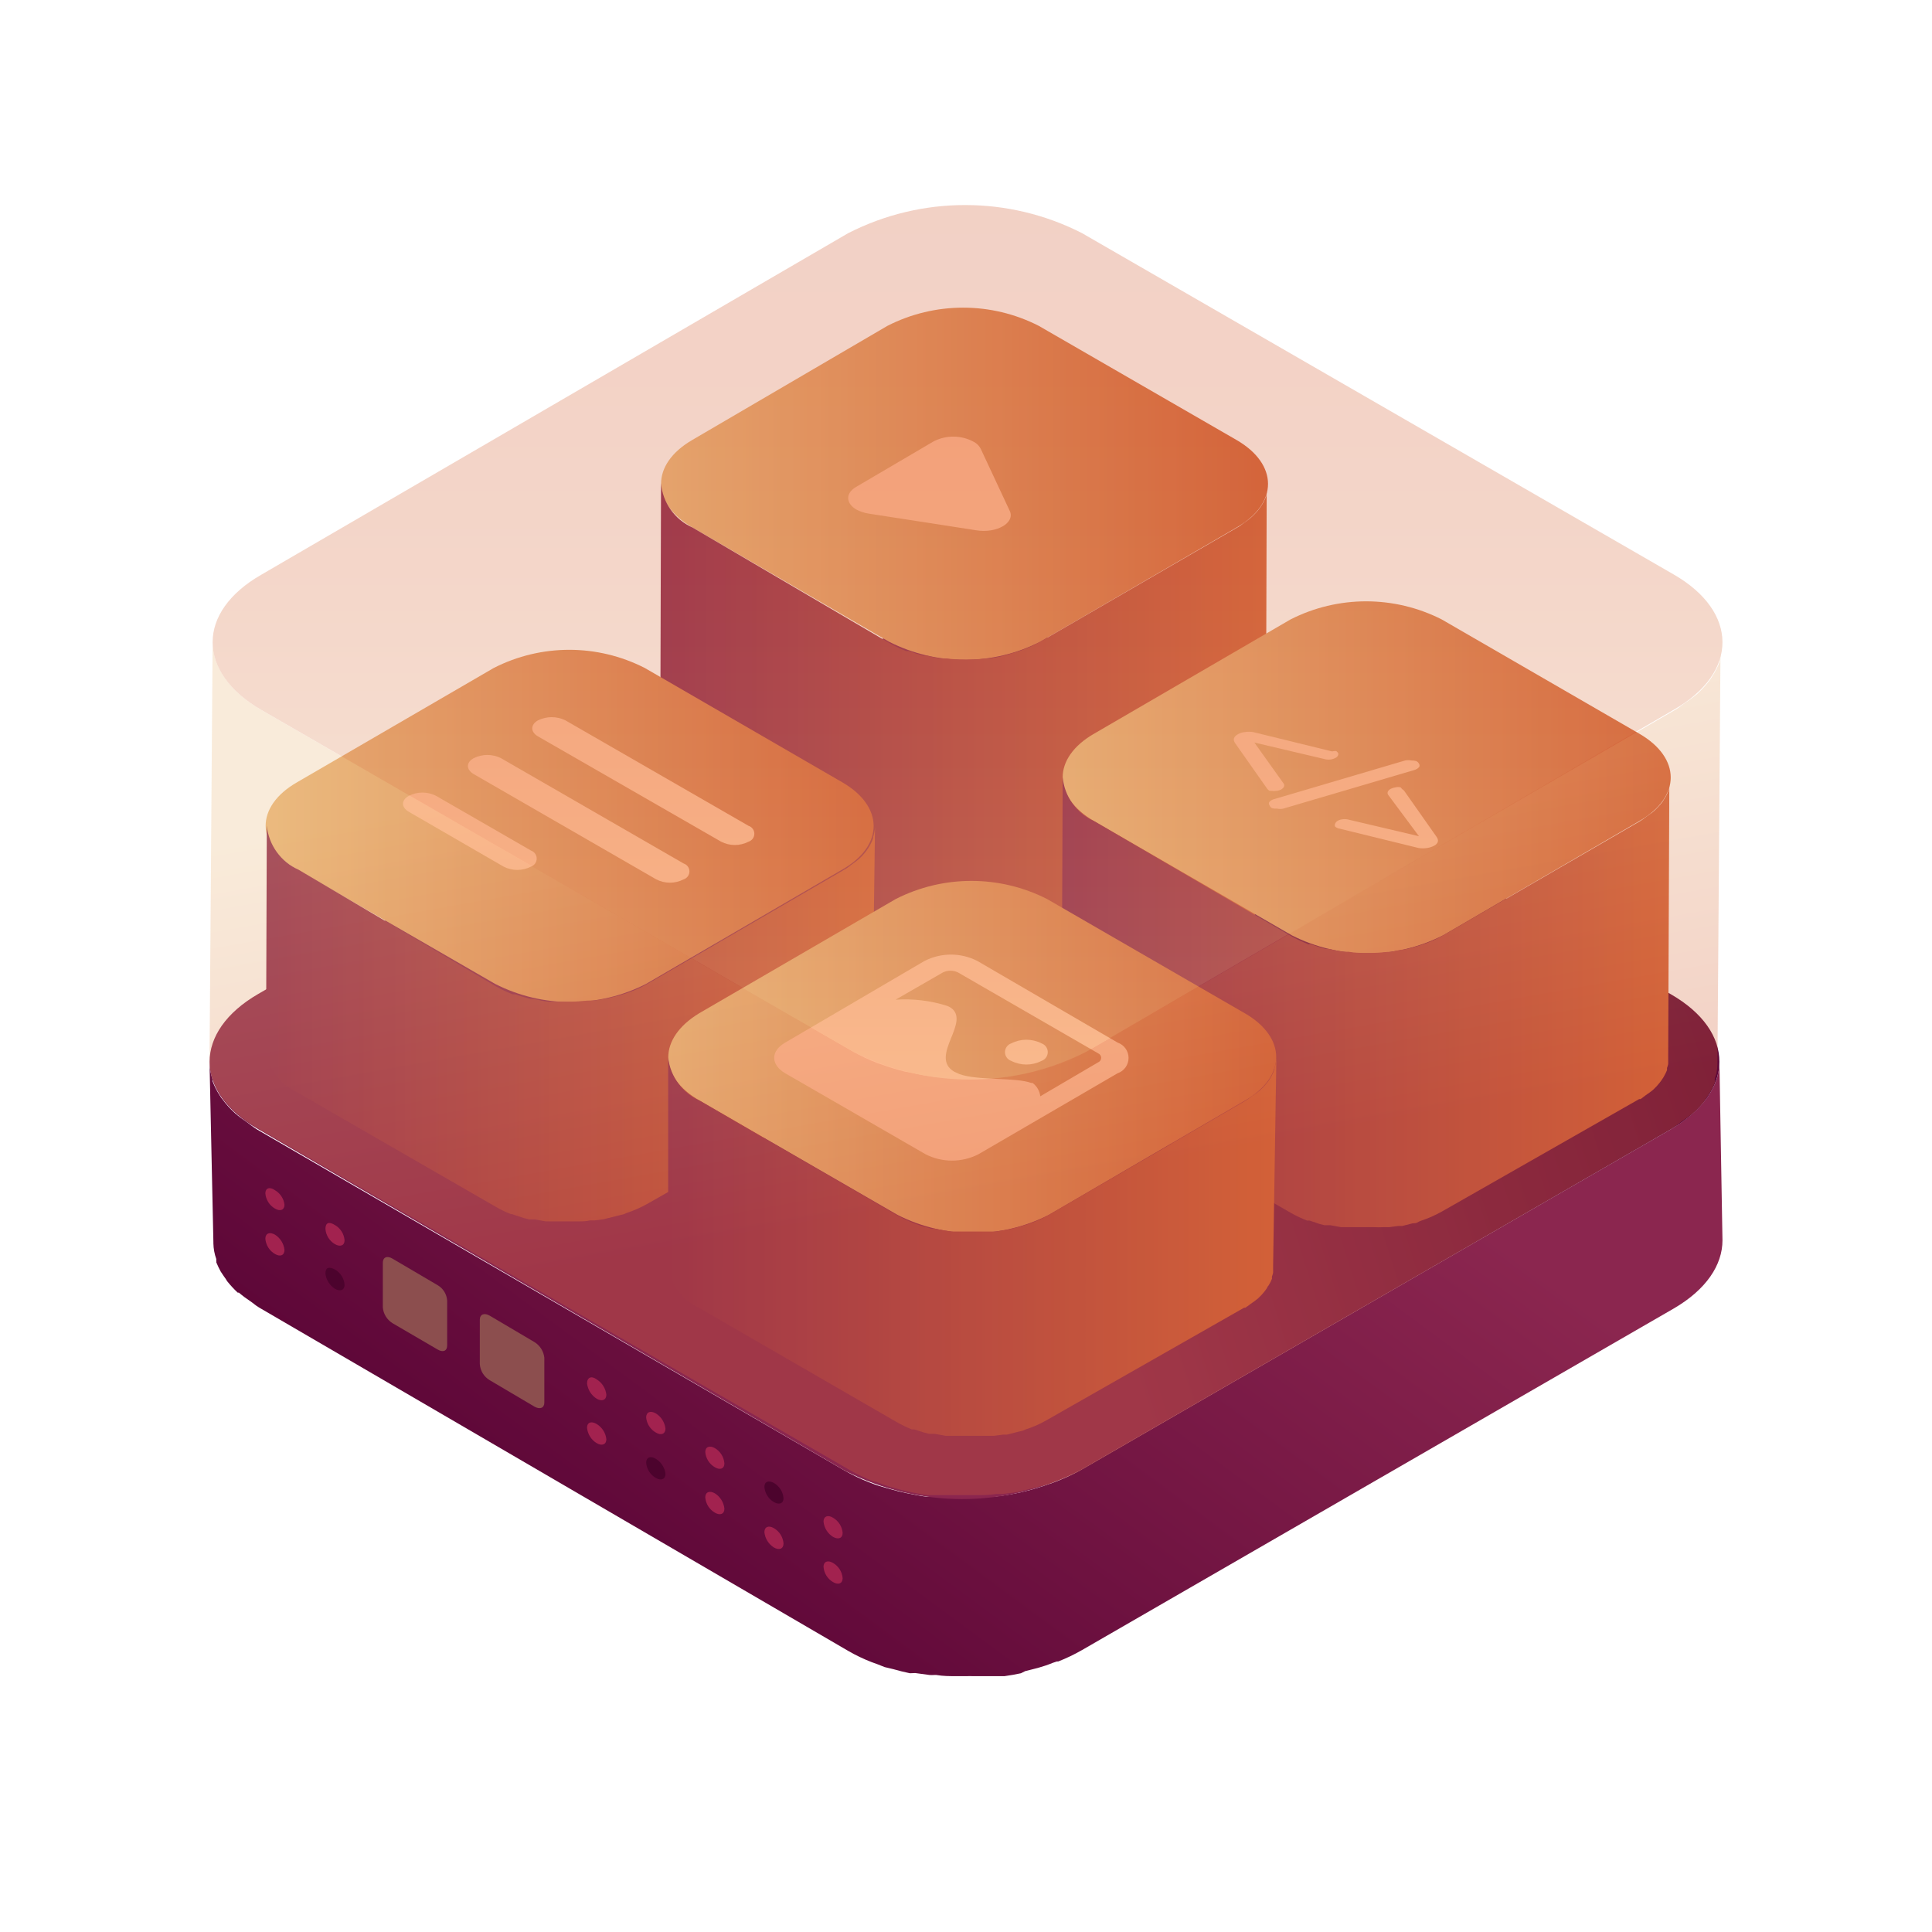 <svg id="e5MT2rVoxCv1" xmlns="http://www.w3.org/2000/svg" xmlns:xlink="http://www.w3.org/1999/xlink" viewBox="0 0 100 100" shape-rendering="geometricPrecision" text-rendering="geometricPrecision">
<style><![CDATA[
#e5MT2rVoxCv1{pointer-events: all}#e5MT2rVoxCv1:hover #e5MT2rVoxCv20 {animation: e5MT2rVoxCv20_f_p 1700ms linear 1 normal forwards}@keyframes e5MT2rVoxCv20_f_p { 0% {fill: #8c4e4e} 5.882% {fill: #8c4e4e} 17.647% {fill: #ffcaa7} 100% {fill: #ffcaa7}} #e5MT2rVoxCv1:hover #e5MT2rVoxCv21 {animation: e5MT2rVoxCv21_f_p 1700ms linear 1 normal forwards}@keyframes e5MT2rVoxCv21_f_p { 0% {fill: #8c4e4e} 5.882% {fill: #8c4e4e} 17.647% {fill: #ffcaa7} 100% {fill: #ffcaa7}} #e5MT2rVoxCv1:hover #e5MT2rVoxCv22_to {animation: e5MT2rVoxCv22_to__to 1700ms linear 1 normal forwards}@keyframes e5MT2rVoxCv22_to__to { 0% {transform: translate(39.049px,24.697px)} 52.941% {transform: translate(39.049px,24.697px);animation-timing-function: cubic-bezier(0.81,0,0.12,0.995)} 70.588% {transform: translate(39.049px,21.339px)} 100% {transform: translate(39.049px,21.339px)}} #e5MT2rVoxCv1:hover #e5MT2rVoxCv26 {animation: e5MT2rVoxCv26__fl 1700ms linear 1 normal forwards}@keyframes e5MT2rVoxCv26__fl { 0% {filter: brightness(100%)} 64.706% {filter: brightness(100%)} 100% {filter: brightness(1000%)}} #e5MT2rVoxCv1:hover #e5MT2rVoxCv27_to {animation: e5MT2rVoxCv27_to__to 1700ms linear 1 normal forwards}@keyframes e5MT2rVoxCv27_to__to { 0% {transform: translate(18.61px,42.447px)} 29.412% {transform: translate(18.61px,42.447px);animation-timing-function: cubic-bezier(0.81,0,0.12,0.995)} 58.824% {transform: translate(18.61px,33.239px)} 100% {transform: translate(18.61px,33.239px)}} #e5MT2rVoxCv1:hover #e5MT2rVoxCv30 {animation: e5MT2rVoxCv30__m 1700ms linear 1 normal forwards}@keyframes e5MT2rVoxCv30__m { 0% {d: path('M34.28,23.52C34.284,23.54,34.284,23.56,34.28,23.58C34.216,23.764,34.128,23.938,34.02,24.1L33.96,24.19C33.832,24.367,33.685,24.528,33.52,24.67C33.41,24.77,33.27,24.86,33.14,24.96C33.01,25.06,32.92,25.13,32.79,25.2L22.6,31.11C22.256,31.304,21.894,31.465,21.52,31.59L21.1,31.72L20.54,31.86L19.86,31.97L19.71,31.97C19.4,31.97,19.09,32.02,18.77,32.03L18.63,32.03C18.32,32.03,18.01,32.03,17.71,32.03L17.57,32.03C17.27,32.03,16.97,31.94,16.68,31.88L16.52,31.88C16.26,31.81,16,31.74,15.76,31.65L15.62,31.65C15.331,31.537,15.05,31.403,14.78,31.25L4.54,25.2C3.623,24.791,2.996,23.92,2.9,22.92L2.86,34.453C2.953,35.456,3.58,36.332,4.5,36.743L14.74,42.643C14.992,42.791,15.256,42.918,15.53,43.023L15.58,43.023L15.72,43.073L16.21,43.233L16.48,43.303L16.64,43.303L16.78,43.303L17.33,43.403L17.53,43.403L17.67,43.403L17.87,43.403L18.42,43.403L19.02,43.403C19.22,43.403,19.43,43.403,19.63,43.353L19.7,43.353L19.86,43.353L20.34,43.293L20.53,43.243L21.09,43.103L21.38,43.033L21.51,42.973C21.889,42.85,22.254,42.689,22.6,42.493L32.73,36.743L32.8,36.743L33.07,36.533C33.21,36.45,33.341,36.353,33.46,36.243L33.46,36.243C33.581,36.127,33.695,36.003,33.8,35.873L33.86,35.783L33.92,35.693C33.96,35.648,33.994,35.597,34.02,35.543C34.078,35.44,34.128,35.333,34.17,35.223C34.212,35.112,34.17,35.223,34.17,35.173C34.17,35.123,34.17,35.173,34.17,35.113C34.196,35.048,34.216,34.981,34.23,34.913C34.235,34.806,34.235,34.699,34.23,34.593L34.23,34.593L34.38,23C34.371,23.177,34.337,23.352,34.28,23.52Z')} 29.412% {d: path('M34.28,23.52C34.284,23.54,34.284,23.56,34.28,23.58C34.216,23.764,34.128,23.938,34.02,24.1L33.96,24.19C33.832,24.367,33.685,24.528,33.52,24.67C33.41,24.77,33.27,24.86,33.14,24.96C33.01,25.06,32.92,25.13,32.79,25.2L22.6,31.11C22.256,31.304,21.894,31.465,21.52,31.59L21.1,31.72L20.54,31.86L19.86,31.97L19.71,31.97C19.4,31.97,19.09,32.02,18.77,32.03L18.63,32.03C18.32,32.03,18.01,32.03,17.71,32.03L17.57,32.03C17.27,32.03,16.97,31.94,16.68,31.88L16.52,31.88C16.26,31.81,16,31.74,15.76,31.65L15.62,31.65C15.331,31.537,15.05,31.403,14.78,31.25L4.54,25.2C3.623,24.791,2.996,23.92,2.9,22.92L2.86,34.453C2.953,35.456,3.58,36.332,4.5,36.743L14.74,42.643C14.992,42.791,15.256,42.918,15.53,43.023L15.58,43.023L15.72,43.073L16.21,43.233L16.48,43.303L16.64,43.303L16.78,43.303L17.33,43.403L17.53,43.403L17.67,43.403L17.87,43.403L18.42,43.403L19.02,43.403C19.22,43.403,19.43,43.403,19.63,43.353L19.7,43.353L19.86,43.353L20.34,43.293L20.53,43.243L21.09,43.103L21.38,43.033L21.51,42.973C21.889,42.85,22.254,42.689,22.6,42.493L32.73,36.743L32.8,36.743L33.07,36.533C33.21,36.45,33.341,36.353,33.46,36.243L33.46,36.243C33.581,36.127,33.695,36.003,33.8,35.873L33.86,35.783L33.92,35.693C33.96,35.648,33.994,35.597,34.02,35.543C34.078,35.44,34.128,35.333,34.17,35.223C34.212,35.112,34.17,35.223,34.17,35.173C34.17,35.123,34.17,35.173,34.17,35.113C34.196,35.048,34.216,34.981,34.23,34.913C34.235,34.806,34.235,34.699,34.23,34.593L34.23,34.593L34.38,23C34.371,23.177,34.337,23.352,34.28,23.52Z');animation-timing-function: cubic-bezier(0.81,0,0.12,0.995)} 58.824% {d: path('M34.26,23.52C34.264,23.54,34.264,23.56,34.26,23.58C34.196,23.764,34.108,23.938,34,24.1L33.94,24.19C33.813,24.367,33.665,24.528,33.501,24.67C33.391,24.77,33.251,24.86,33.121,24.96C32.991,25.06,32.901,25.13,32.771,25.2L22.587,31.11C22.244,31.304,21.882,31.465,21.508,31.59L21.088,31.72L20.529,31.86L19.849,31.97L19.699,31.97C19.389,31.97,19.08,32.02,18.76,32.03L18.62,32.03C18.31,32.03,18,32.03,17.701,32.03L17.561,32.03C17.261,32.03,16.961,31.94,16.671,31.88L16.511,31.88C16.251,31.81,15.992,31.74,15.752,31.65L15.612,31.65C15.323,31.537,15.042,31.403,14.772,31.25L4.539,25.2C3.622,24.791,2.996,23.92,2.9,22.92L2.84,43.71C2.933,44.714,3.559,45.589,4.479,46L14.712,51.9C14.965,52.049,15.229,52.176,15.502,52.28L15.552,52.28L15.692,52.33L16.182,52.49L16.451,52.56L16.611,52.56L16.751,52.56L17.301,52.66L17.501,52.66L17.641,52.66L17.84,52.66L18.39,52.66L18.99,52.66C19.19,52.66,19.399,52.66,19.599,52.61L19.669,52.61L19.829,52.61L20.309,52.55L20.499,52.5L21.058,52.36L21.348,52.29L21.478,52.23C21.857,52.107,22.221,51.946,22.567,51.75L32.691,46L32.761,46L33.031,45.79C33.171,45.707,33.301,45.61,33.421,45.5L33.421,45.5C33.542,45.384,33.655,45.261,33.76,45.13L33.82,45.04L33.88,44.95C33.92,44.905,33.954,44.854,33.98,44.8C34.038,44.697,34.088,44.59,34.13,44.48C34.172,44.37,34.13,44.48,34.13,44.43C34.13,44.38,34.13,44.43,34.13,44.37C34.156,44.305,34.176,44.238,34.19,44.17C34.196,44.063,34.196,43.957,34.19,43.85L34.19,43.85L34.36,23C34.351,23.177,34.317,23.352,34.26,23.52Z')} 100% {d: path('M34.26,23.52C34.264,23.54,34.264,23.56,34.26,23.58C34.196,23.764,34.108,23.938,34,24.1L33.94,24.19C33.813,24.367,33.665,24.528,33.501,24.67C33.391,24.77,33.251,24.86,33.121,24.96C32.991,25.06,32.901,25.13,32.771,25.2L22.587,31.11C22.244,31.304,21.882,31.465,21.508,31.59L21.088,31.72L20.529,31.86L19.849,31.97L19.699,31.97C19.389,31.97,19.08,32.02,18.76,32.03L18.62,32.03C18.31,32.03,18,32.03,17.701,32.03L17.561,32.03C17.261,32.03,16.961,31.94,16.671,31.88L16.511,31.88C16.251,31.81,15.992,31.74,15.752,31.65L15.612,31.65C15.323,31.537,15.042,31.403,14.772,31.25L4.539,25.2C3.622,24.791,2.996,23.92,2.9,22.92L2.84,43.71C2.933,44.714,3.559,45.589,4.479,46L14.712,51.9C14.965,52.049,15.229,52.176,15.502,52.28L15.552,52.28L15.692,52.33L16.182,52.49L16.451,52.56L16.611,52.56L16.751,52.56L17.301,52.66L17.501,52.66L17.641,52.66L17.84,52.66L18.39,52.66L18.99,52.66C19.19,52.66,19.399,52.66,19.599,52.61L19.669,52.61L19.829,52.61L20.309,52.55L20.499,52.5L21.058,52.36L21.348,52.29L21.478,52.23C21.857,52.107,22.221,51.946,22.567,51.75L32.691,46L32.761,46L33.031,45.79C33.171,45.707,33.301,45.61,33.421,45.5L33.421,45.5C33.542,45.384,33.655,45.261,33.76,45.13L33.82,45.04L33.88,44.95C33.92,44.905,33.954,44.854,33.98,44.8C34.038,44.697,34.088,44.59,34.13,44.48C34.172,44.37,34.13,44.48,34.13,44.43C34.13,44.38,34.13,44.43,34.13,44.37C34.156,44.305,34.176,44.238,34.19,44.17C34.196,44.063,34.196,43.957,34.19,43.85L34.19,43.85L34.36,23C34.351,23.177,34.317,23.352,34.26,23.52Z')}} #e5MT2rVoxCv1:hover #e5MT2rVoxCv31 {animation: e5MT2rVoxCv31__fl 1700ms linear 1 normal forwards}@keyframes e5MT2rVoxCv31__fl { 0% {filter: brightness(100%)} 41.176% {filter: brightness(100%)} 76.471% {filter: brightness(1000%)} 100% {filter: brightness(1000%)}} #e5MT2rVoxCv1:hover #e5MT2rVoxCv35_to {animation: e5MT2rVoxCv35_to__to 1700ms linear 1 normal forwards}@keyframes e5MT2rVoxCv35_to__to { 0% {transform: translate(59.866px,39.921px)} 11.765% {transform: translate(59.866px,39.921px);animation-timing-function: cubic-bezier(0.81,0,0.12,0.995)} 35.882% {transform: translate(59.866px,33.395px)} 100% {transform: translate(59.866px,33.395px)}} #e5MT2rVoxCv1:hover #e5MT2rVoxCv38 {animation: e5MT2rVoxCv38__m 1700ms linear 1 normal forwards}@keyframes e5MT2rVoxCv38__m { 0% {d: path('M75.53,23.69C75.534,23.71,75.534,23.73,75.53,23.75C75.466,23.93,75.378,24.102,75.27,24.26L75.21,24.36C75.077,24.532,74.93,24.693,74.77,24.84C74.66,24.94,74.51,25.03,74.38,25.13C74.271,25.216,74.157,25.296,74.04,25.37L63.85,31.28C63.503,31.476,63.138,31.637,62.76,31.76L62.34,31.89C62.159,31.944,61.976,31.987,61.79,32.02C61.57,32.02,61.35,32.11,61.12,32.14L60.95,32.14C60.641,32.177,60.331,32.193,60.02,32.19L59.88,32.19C59.57,32.19,59.26,32.19,58.96,32.13L58.82,32.13C58.52,32.13,58.22,32.04,57.93,31.98L57.77,31.98C57.51,31.91,57.25,31.83,57,31.74L56.87,31.74C56.578,31.625,56.295,31.491,56.02,31.34L45.79,25.37C44.872,24.963,44.248,24.09,44.16,23.09L44.1,37.474C44.184,38.475,44.81,39.35,45.73,39.754L56,45.664C56.261,45.809,56.532,45.936,56.81,46.044L56.81,46.044L56.94,46.044L57.44,46.214L57.71,46.284L57.87,46.284L58.02,46.284L58.56,46.384L58.76,46.384L58.9,46.384L59.1,46.384L59.65,46.384L60.21,46.384C60.413,46.394,60.617,46.394,60.82,46.384L60.89,46.384L61.06,46.384L61.53,46.324L61.73,46.324L62.28,46.184C62.38,46.184,62.48,46.184,62.58,46.104L62.7,46.054C63.078,45.931,63.443,45.77,63.79,45.574L74,39.754L74.07,39.754C74.17,39.694,74.24,39.624,74.34,39.554C74.44,39.484,74.62,39.364,74.73,39.264L74.73,39.264C74.854,39.151,74.968,39.027,75.07,38.894L75.13,38.814L75.19,38.724C75.228,38.674,75.262,38.62,75.29,38.564C75.348,38.465,75.398,38.361,75.44,38.254L75.44,38.204C75.44,38.204,75.44,38.204,75.44,38.144C75.465,38.079,75.485,38.012,75.5,37.944C75.5,37.834,75.5,37.734,75.5,37.624L75.5,37.574L75.56,23.19C75.572,23.357,75.562,23.525,75.53,23.69Z')} 11.765% {d: path('M75.53,23.69C75.534,23.71,75.534,23.73,75.53,23.75C75.466,23.93,75.378,24.102,75.27,24.26L75.21,24.36C75.077,24.532,74.93,24.693,74.77,24.84C74.66,24.94,74.51,25.03,74.38,25.13C74.271,25.216,74.157,25.296,74.04,25.37L63.85,31.28C63.503,31.476,63.138,31.637,62.76,31.76L62.34,31.89C62.159,31.944,61.976,31.987,61.79,32.02C61.57,32.02,61.35,32.11,61.12,32.14L60.95,32.14C60.641,32.177,60.331,32.193,60.02,32.19L59.88,32.19C59.57,32.19,59.26,32.19,58.96,32.13L58.82,32.13C58.52,32.13,58.22,32.04,57.93,31.98L57.77,31.98C57.51,31.91,57.25,31.83,57,31.74L56.87,31.74C56.578,31.625,56.295,31.491,56.02,31.34L45.79,25.37C44.872,24.963,44.248,24.09,44.16,23.09L44.1,37.474C44.184,38.475,44.81,39.35,45.73,39.754L56,45.664C56.261,45.809,56.532,45.936,56.81,46.044L56.81,46.044L56.94,46.044L57.44,46.214L57.71,46.284L57.87,46.284L58.02,46.284L58.56,46.384L58.76,46.384L58.9,46.384L59.1,46.384L59.65,46.384L60.21,46.384C60.413,46.394,60.617,46.394,60.82,46.384L60.89,46.384L61.06,46.384L61.53,46.324L61.73,46.324L62.28,46.184C62.38,46.184,62.48,46.184,62.58,46.104L62.7,46.054C63.078,45.931,63.443,45.77,63.79,45.574L74,39.754L74.07,39.754C74.17,39.694,74.24,39.624,74.34,39.554C74.44,39.484,74.62,39.364,74.73,39.264L74.73,39.264C74.854,39.151,74.968,39.027,75.07,38.894L75.13,38.814L75.19,38.724C75.228,38.674,75.262,38.62,75.29,38.564C75.348,38.465,75.398,38.361,75.44,38.254L75.44,38.204C75.44,38.204,75.44,38.204,75.44,38.144C75.465,38.079,75.485,38.012,75.5,37.944C75.5,37.834,75.5,37.734,75.5,37.624L75.5,37.574L75.56,23.19C75.572,23.357,75.562,23.525,75.53,23.69Z');animation-timing-function: cubic-bezier(0.81,0,0.12,0.995)} 35.882% {d: path('M75.53,23.69C75.534,23.71,75.534,23.73,75.53,23.75C75.466,23.93,75.378,24.102,75.27,24.26L75.21,24.36C75.077,24.532,74.93,24.693,74.77,24.84C74.66,24.94,74.51,25.03,74.38,25.13C74.271,25.216,74.157,25.296,74.04,25.37L63.85,31.28C63.503,31.476,63.138,31.637,62.76,31.76L62.34,31.89C62.159,31.944,61.976,31.987,61.79,32.02C61.57,32.02,61.35,32.11,61.12,32.14L60.95,32.14C60.641,32.177,60.331,32.193,60.02,32.19L59.88,32.19C59.57,32.19,59.26,32.19,58.96,32.13L58.82,32.13C58.52,32.13,58.22,32.04,57.93,31.98L57.77,31.98C57.51,31.91,57.25,31.83,57,31.74L56.87,31.74C56.578,31.625,56.295,31.491,56.02,31.34L45.79,25.37C44.872,24.963,44.248,24.09,44.16,23.09L44.1,43.88C44.184,44.881,44.81,45.756,45.73,46.16L56,52.07C56.261,52.215,56.532,52.342,56.81,52.45L56.81,52.45L56.94,52.45L57.44,52.62L57.71,52.69L57.87,52.69L58.02,52.69L58.56,52.79L58.76,52.79L58.9,52.79L59.1,52.79L59.65,52.79L60.21,52.79C60.413,52.8,60.617,52.8,60.82,52.79L60.89,52.79L61.06,52.79L61.53,52.73L61.73,52.73L62.28,52.59C62.38,52.59,62.48,52.59,62.58,52.51L62.7,52.46C63.078,52.337,63.443,52.176,63.79,51.98L74,46.16L74.07,46.16C74.17,46.1,74.24,46.03,74.34,45.96C74.44,45.89,74.62,45.77,74.73,45.67L74.73,45.67C74.854,45.557,74.968,45.433,75.07,45.3L75.13,45.22L75.19,45.13C75.228,45.08,75.262,45.026,75.29,44.97C75.348,44.871,75.398,44.767,75.44,44.66L75.44,44.61C75.44,44.61,75.44,44.61,75.44,44.55C75.465,44.485,75.485,44.418,75.5,44.35C75.5,44.24,75.5,44.14,75.5,44.03L75.5,43.98L75.56,23.19C75.572,23.357,75.562,23.525,75.53,23.69Z')} 100% {d: path('M75.53,23.69C75.534,23.71,75.534,23.73,75.53,23.75C75.466,23.93,75.378,24.102,75.27,24.26L75.21,24.36C75.077,24.532,74.93,24.693,74.77,24.84C74.66,24.94,74.51,25.03,74.38,25.13C74.271,25.216,74.157,25.296,74.04,25.37L63.85,31.28C63.503,31.476,63.138,31.637,62.76,31.76L62.34,31.89C62.159,31.944,61.976,31.987,61.79,32.02C61.57,32.02,61.35,32.11,61.12,32.14L60.95,32.14C60.641,32.177,60.331,32.193,60.02,32.19L59.88,32.19C59.57,32.19,59.26,32.19,58.96,32.13L58.82,32.13C58.52,32.13,58.22,32.04,57.93,31.98L57.77,31.98C57.51,31.91,57.25,31.83,57,31.74L56.87,31.74C56.578,31.625,56.295,31.491,56.02,31.34L45.79,25.37C44.872,24.963,44.248,24.09,44.16,23.09L44.1,43.88C44.184,44.881,44.81,45.756,45.73,46.16L56,52.07C56.261,52.215,56.532,52.342,56.81,52.45L56.81,52.45L56.94,52.45L57.44,52.62L57.71,52.69L57.87,52.69L58.02,52.69L58.56,52.79L58.76,52.79L58.9,52.79L59.1,52.79L59.65,52.79L60.21,52.79C60.413,52.8,60.617,52.8,60.82,52.79L60.89,52.79L61.06,52.79L61.53,52.73L61.73,52.73L62.28,52.59C62.38,52.59,62.48,52.59,62.58,52.51L62.7,52.46C63.078,52.337,63.443,52.176,63.79,51.98L74,46.16L74.07,46.16C74.17,46.1,74.24,46.03,74.34,45.96C74.44,45.89,74.62,45.77,74.73,45.67L74.73,45.67C74.854,45.557,74.968,45.433,75.07,45.3L75.13,45.22L75.19,45.13C75.228,45.08,75.262,45.026,75.29,44.97C75.348,44.871,75.398,44.767,75.44,44.66L75.44,44.61C75.44,44.61,75.44,44.61,75.44,44.55C75.465,44.485,75.485,44.418,75.5,44.35C75.5,44.24,75.5,44.14,75.5,44.03L75.5,43.98L75.56,23.19C75.572,23.357,75.562,23.525,75.53,23.69Z')}} #e5MT2rVoxCv1:hover #e5MT2rVoxCv39 {animation: e5MT2rVoxCv39__fl 1700ms linear 1 normal forwards}@keyframes e5MT2rVoxCv39__fl { 0% {filter: brightness(100%)} 29.412% {filter: brightness(100%)} 70.588% {filter: brightness(1000%)} 100% {filter: brightness(1000%)}} #e5MT2rVoxCv1:hover #e5MT2rVoxCv43_to {animation: e5MT2rVoxCv43_to__to 1700ms linear 1 normal forwards}@keyframes e5MT2rVoxCv43_to__to { 0% {transform: translate(39.48px,54.377px);animation-timing-function: cubic-bezier(0.81,0,0.12,0.995)} 17.647% {transform: translate(39.48px,45.241px)} 100% {transform: translate(39.48px,45.241px)}} #e5MT2rVoxCv1:hover #e5MT2rVoxCv46 {animation: e5MT2rVoxCv46__m 1700ms linear 1 normal forwards}@keyframes e5MT2rVoxCv46__m { 0% {d: path('M55.12,35.55C55.12,35.55,55.12,35.55,55.12,35.61C55.056,35.794,54.968,35.968,54.86,36.13L54.8,36.22C54.67,36.394,54.522,36.555,54.36,36.7C54.233,36.805,54.099,36.901,53.96,36.99C53.852,37.078,53.739,37.158,53.62,37.23L43.44,43.14C43.093,43.334,42.728,43.495,42.35,43.62L41.93,43.75L41.38,43.89L40.71,44L40.54,44C40.23,44,39.92,44,39.61,44L39.46,44C39.16,44,38.85,44,38.55,44L38.41,44C38.111,43.965,37.814,43.915,37.52,43.85L37.36,43.85C37.1,43.78,36.84,43.71,36.59,43.62L36.46,43.57C36.168,43.455,35.885,43.321,35.61,43.17L25.38,37.23C24.476,36.831,23.851,35.982,23.74,35L23.74,45.734C23.839,46.698,24.439,47.538,25.32,47.944L35.55,53.854C35.808,54.002,36.075,54.132,36.35,54.244L36.35,54.244L36.48,54.244L36.98,54.404L37.25,54.474L37.41,54.474L37.55,54.474L38.1,54.574L38.3,54.574L38.44,54.574L38.64,54.574L39.18,54.574L39.75,54.574L40.36,54.574L40.43,54.574L40.6,54.574L41.07,54.514L41.27,54.514L41.82,54.374L42.11,54.304L42.24,54.244C42.62,54.125,42.986,53.964,43.33,53.764L53.55,47.944L53.61,47.944C53.707,47.883,53.801,47.816,53.89,47.744C54.026,47.655,54.156,47.558,54.28,47.454L54.28,47.454C54.404,47.34,54.518,47.217,54.62,47.084L54.68,47.004L54.74,46.914C54.74,46.864,54.81,46.814,54.84,46.754C54.9,46.656,54.95,46.552,54.99,46.444C54.995,46.427,54.995,46.41,54.99,46.394C54.985,46.377,54.99,46.394,54.99,46.334C55.015,46.269,55.035,46.202,55.05,46.134C55.05,46.024,55.05,45.924,55.05,45.814L55.05,45.814L55.22,35C55.209,35.187,55.176,35.371,55.12,35.55Z');animation-timing-function: cubic-bezier(0.81,0,0.12,0.995)} 17.647% {d: path('M55.12,35.55C55.12,35.55,55.12,35.55,55.12,35.61C55.056,35.794,54.968,35.968,54.86,36.13L54.8,36.22C54.67,36.394,54.522,36.555,54.36,36.7C54.233,36.805,54.099,36.901,53.96,36.99C53.852,37.078,53.739,37.158,53.62,37.23L43.44,43.14C43.093,43.334,42.728,43.495,42.35,43.62L41.93,43.75L41.38,43.89L40.71,44L40.54,44C40.23,44,39.92,44,39.61,44L39.46,44C39.16,44,38.85,44,38.55,44L38.41,44C38.111,43.965,37.814,43.915,37.52,43.85L37.36,43.85C37.1,43.78,36.84,43.71,36.59,43.62L36.46,43.57C36.168,43.455,35.885,43.321,35.61,43.17L25.38,37.23C24.476,36.831,23.851,35.982,23.74,35L23.74,54.811C23.839,55.776,24.439,56.616,25.32,57.021L35.55,62.931C35.808,63.079,36.075,63.209,36.35,63.321L36.35,63.321L36.48,63.321L36.98,63.481L37.25,63.551L37.41,63.551L37.55,63.551L38.1,63.651L38.3,63.651L38.44,63.651L38.64,63.651L39.18,63.651L39.75,63.651L40.36,63.651L40.43,63.651L40.6,63.651L41.07,63.591L41.27,63.591L41.82,63.451L42.11,63.381L42.24,63.321C42.62,63.202,42.986,63.041,43.33,62.841L53.55,57.021L53.61,57.021C53.707,56.96,53.801,56.894,53.89,56.821C54.026,56.733,54.156,56.636,54.28,56.531L54.28,56.531C54.404,56.418,54.518,56.294,54.62,56.161L54.68,56.081L54.74,55.991C54.74,55.941,54.81,55.891,54.84,55.831C54.9,55.733,54.95,55.629,54.99,55.521C54.995,55.505,54.995,55.488,54.99,55.471C54.985,55.455,54.99,55.471,54.99,55.411C55.015,55.346,55.035,55.279,55.05,55.211C55.05,55.101,55.05,55.001,55.05,54.891L55.05,54.891L55.22,35C55.209,35.187,55.176,35.371,55.12,35.55Z')} 100% {d: path('M55.12,35.55C55.12,35.55,55.12,35.55,55.12,35.61C55.056,35.794,54.968,35.968,54.86,36.13L54.8,36.22C54.67,36.394,54.522,36.555,54.36,36.7C54.233,36.805,54.099,36.901,53.96,36.99C53.852,37.078,53.739,37.158,53.62,37.23L43.44,43.14C43.093,43.334,42.728,43.495,42.35,43.62L41.93,43.75L41.38,43.89L40.71,44L40.54,44C40.23,44,39.92,44,39.61,44L39.46,44C39.16,44,38.85,44,38.55,44L38.41,44C38.111,43.965,37.814,43.915,37.52,43.85L37.36,43.85C37.1,43.78,36.84,43.71,36.59,43.62L36.46,43.57C36.168,43.455,35.885,43.321,35.61,43.17L25.38,37.23C24.476,36.831,23.851,35.982,23.74,35L23.74,54.811C23.839,55.776,24.439,56.616,25.32,57.021L35.55,62.931C35.808,63.079,36.075,63.209,36.35,63.321L36.35,63.321L36.48,63.321L36.98,63.481L37.25,63.551L37.41,63.551L37.55,63.551L38.1,63.651L38.3,63.651L38.44,63.651L38.64,63.651L39.18,63.651L39.75,63.651L40.36,63.651L40.43,63.651L40.6,63.651L41.07,63.591L41.27,63.591L41.82,63.451L42.11,63.381L42.24,63.321C42.62,63.202,42.986,63.041,43.33,62.841L53.55,57.021L53.61,57.021C53.707,56.96,53.801,56.894,53.89,56.821C54.026,56.733,54.156,56.636,54.28,56.531L54.28,56.531C54.404,56.418,54.518,56.294,54.62,56.161L54.68,56.081L54.74,55.991C54.74,55.941,54.81,55.891,54.84,55.831C54.9,55.733,54.95,55.629,54.99,55.521C54.995,55.505,54.995,55.488,54.99,55.471C54.985,55.455,54.99,55.471,54.99,55.411C55.015,55.346,55.035,55.279,55.05,55.211C55.05,55.101,55.05,55.001,55.05,54.891L55.05,54.891L55.22,35C55.209,35.187,55.176,35.371,55.12,35.55Z')}} #e5MT2rVoxCv1:hover #e5MT2rVoxCv47 {animation: e5MT2rVoxCv47__fl 1700ms linear 1 normal forwards}@keyframes e5MT2rVoxCv47__fl { 0% {filter: brightness(100%)} 17.647% {filter: brightness(100%)} 52.941% {filter: brightness(1000%)} 100% {filter: brightness(1000%)}}
]]></style>
<defs><filter id="e5MT2rVoxCv2-filter" x="-150%" width="400%" y="-150%" height="400%"><feComponentTransfer id="e5MT2rVoxCv2-filter-brightness-0" result="result"><feFuncR id="e5MT2rVoxCv2-filter-brightness-0-R" type="linear" slope="1.3"/><feFuncG id="e5MT2rVoxCv2-filter-brightness-0-G" type="linear" slope="1.3"/><feFuncB id="e5MT2rVoxCv2-filter-brightness-0-B" type="linear" slope="1.3"/></feComponentTransfer><feColorMatrix id="e5MT2rVoxCv2-filter-saturate-0" type="saturate" values="1.1" result="result"/></filter><linearGradient id="e5MT2rVoxCv4-fill" x1="46.97" y1="38.92" x2="16.97" y2="79.53" spreadMethod="pad" gradientUnits="userSpaceOnUse" gradientTransform="translate(0 0)"><stop id="e5MT2rVoxCv4-fill-0" offset="0%" stop-color="#8b264f"/><stop id="e5MT2rVoxCv4-fill-1" offset="100%" stop-color="#540033"/></linearGradient><linearGradient id="e5MT2rVoxCv5-fill" x1="42.29" y1="43.33" x2="81.5" y2="30.93" spreadMethod="pad" gradientUnits="userSpaceOnUse" gradientTransform="translate(0 0)"><stop id="e5MT2rVoxCv5-fill-0" offset="0%" stop-color="#8b264f"/><stop id="e5MT2rVoxCv5-fill-1" offset="100%" stop-color="#540033"/></linearGradient><linearGradient id="e5MT2rVoxCv24-fill" x1="23.32" y1="11.07" x2="54.79" y2="11.07" spreadMethod="pad" gradientUnits="userSpaceOnUse" gradientTransform="translate(0 0)"><stop id="e5MT2rVoxCv24-fill-0" offset="0%" stop-color="#ebba7e"/><stop id="e5MT2rVoxCv24-fill-1" offset="100%" stop-color="#d36138"/></linearGradient><linearGradient id="e5MT2rVoxCv25-fill" x1="23.26" y1="26.02" x2="54.79" y2="26.02" spreadMethod="pad" gradientUnits="userSpaceOnUse" gradientTransform="translate(0 0)"><stop id="e5MT2rVoxCv25-fill-0" offset="0%" stop-color="#8b264f"/><stop id="e5MT2rVoxCv25-fill-1" offset="100%" stop-color="#d36138"/></linearGradient><linearGradient id="e5MT2rVoxCv29-fill" x1="2.9" y1="22.94" x2="34.38" y2="22.94" spreadMethod="pad" gradientUnits="userSpaceOnUse" gradientTransform="translate(0 0)"><stop id="e5MT2rVoxCv29-fill-0" offset="0%" stop-color="#ebba7e"/><stop id="e5MT2rVoxCv29-fill-1" offset="100%" stop-color="#d36138"/></linearGradient><linearGradient id="e5MT2rVoxCv30-fill" x1="2.84" y1="37.88" x2="34.38" y2="37.88" spreadMethod="pad" gradientUnits="userSpaceOnUse" gradientTransform="translate(0 0)"><stop id="e5MT2rVoxCv30-fill-0" offset="0%" stop-color="#8b264f"/><stop id="e5MT2rVoxCv30-fill-1" offset="100%" stop-color="#d36138"/></linearGradient><linearGradient id="e5MT2rVoxCv37-fill" x1="44.16" y1="23.1" x2="75.63" y2="23.1" spreadMethod="pad" gradientUnits="userSpaceOnUse" gradientTransform="translate(0 0)"><stop id="e5MT2rVoxCv37-fill-0" offset="0%" stop-color="#ebba7e"/><stop id="e5MT2rVoxCv37-fill-1" offset="100%" stop-color="#d36138"/></linearGradient><linearGradient id="e5MT2rVoxCv38-fill" x1="44.1" y1="38.05" x2="75.63" y2="38.05" spreadMethod="pad" gradientUnits="userSpaceOnUse" gradientTransform="translate(0 0)"><stop id="e5MT2rVoxCv38-fill-0" offset="0%" stop-color="#8b264f"/><stop id="e5MT2rVoxCv38-fill-1" offset="100%" stop-color="#d36138"/></linearGradient><linearGradient id="e5MT2rVoxCv45-fill" x1="23.74" y1="34.97" x2="55.22" y2="34.97" spreadMethod="pad" gradientUnits="userSpaceOnUse" gradientTransform="translate(0 0)"><stop id="e5MT2rVoxCv45-fill-0" offset="0%" stop-color="#ebba7e"/><stop id="e5MT2rVoxCv45-fill-1" offset="100%" stop-color="#d36138"/></linearGradient><linearGradient id="e5MT2rVoxCv46-fill" x1="23.69" y1="49.91" x2="55.22" y2="49.91" spreadMethod="pad" gradientUnits="userSpaceOnUse" gradientTransform="translate(0 0)"><stop id="e5MT2rVoxCv46-fill-0" offset="0%" stop-color="#8b264f"/><stop id="e5MT2rVoxCv46-fill-1" offset="100%" stop-color="#d36138"/></linearGradient><linearGradient id="e5MT2rVoxCv51-fill" x1="37.91" y1="26.6" x2="42.21" y2="50.77" spreadMethod="pad" gradientUnits="userSpaceOnUse" gradientTransform="translate(0 0)"><stop id="e5MT2rVoxCv51-fill-0" offset="0%" stop-color="#ebba7e"/><stop id="e5MT2rVoxCv51-fill-1" offset="100%" stop-color="#d36138"/></linearGradient><linearGradient id="e5MT2rVoxCv52-fill" x1="39.24" y1="45.27" x2="39.24" y2="0" spreadMethod="pad" gradientUnits="userSpaceOnUse" gradientTransform="translate(0 0)"><stop id="e5MT2rVoxCv52-fill-0" offset="0%" stop-color="#ebba7e"/><stop id="e5MT2rVoxCv52-fill-1" offset="12%" stop-color="#e6a66f"/><stop id="e5MT2rVoxCv52-fill-2" offset="36%" stop-color="#de8857"/><stop id="e5MT2rVoxCv52-fill-3" offset="58%" stop-color="#d87246"/><stop id="e5MT2rVoxCv52-fill-4" offset="80%" stop-color="#d4653b"/><stop id="e5MT2rVoxCv52-fill-5" offset="100%" stop-color="#d36138"/></linearGradient></defs><g transform="translate(10.845 10.607)" filter="url(#e5MT2rVoxCv2-filter)"><g><path d="M0.15,45.25c0,0,0,.06,0,.09.104.282.242.551.41.8.028.051.061.098.1.14.199.274.427.525.68.75.19.163.391.313.6.45.18.13.33.26.53.38L32.91,65.53c.383.218.78.408,1.19.57l.34.13c.25.09.53.16.8.24s.56.15.85.21.69.14,1,.18h.25c.47,0,1,.07,1.44.08h.22c.48,0,1,0,1.42-.08h.22c.461-.051.918-.128,1.37-.23l.25-.06c.399-.099.793-.219,1.18-.36l.21-.07c.464-.171.915-.375,1.35-.61L75.63,47.85c1.69-1,2.53-2.25,2.52-3.53l.16,9.27c0,1.28-.84,2.55-2.52,3.53L45.16,74.8c-.395.226-.806.424-1.23.59h-.07l-.21.07c-.248.102-.502.188-.76.26l-.43.11-.24.06L42,76c-.28.06-.56.11-.85.15h-.3-.21-.32-.84c-.087-.005-.173-.005-.26,0h-.22c-.13,0-.26,0-.38,0-.32,0-.64,0-1-.06h-.11c-.08.005-.16.005-.24,0l-.74-.1-.28.01c-.29-.06-.57-.13-.85-.21l-.46-.11-.35-.14-.33-.12c-.411-.16-.808-.35-1.19-.57L2.65,57.12l-.1-.06c-.17-.1-.28-.21-.43-.31-.209-.137-.41-.287-.6-.45h-.06c-.19-.177-.367-.368-.53-.57-.033-.044-.064-.091-.09-.14l-.1-.14-.16-.24c-.085-.156-.162-.316-.23-.48.004-.026.004-.054,0-.08s0-.06,0-.09c-.094-.26-.144-.534-.15-.81v-.07L0,44.37c.006.299.056.596.15.88Z" fill="url(#e5MT2rVoxCv4-fill)"/><path d="M2.52,40.84c-3.35,1.94-3.36,5.08,0,7L32.91,65.53c3.8,1.939,8.3,1.939,12.1,0L75.63,47.85c3.35-1.94,3.37-5.07,0-7L45.25,23.17c-3.801-1.934-8.299-1.934-12.1,0Z" fill="url(#e5MT2rVoxCv5-fill)"/><path d="M31.78,68.15c.032.325.213.617.49.79.28.16.5.07.5-.21-.029-.326-.216-.618-.5-.78-.27-.17-.49-.07-.49.2Z" fill="#a2224f"/><path d="M31.78,70.49c.024.328.207.623.49.79.28.17.5.07.5-.2-.026-.33-.213-.626-.5-.79-.27-.16-.49-.07-.49.2Z" fill="#a2224f"/><path d="M28.72,66.35c.024.328.207.623.49.79.28.16.5.07.5-.2-.026-.33-.213-.626-.5-.79-.27-.15-.49-.07-.49.2Z" fill="#4c032d"/><path d="M28.72,68.7c.034.324.215.615.49.79.28.16.5.07.5-.21-.026-.33-.213-.626-.5-.79-.27-.16-.49-.07-.49.21Z" fill="#a2224f"/><path d="M25.66,64.55c.026.33.213.626.5.79.27.16.49.07.49-.2-.024-.328-.207-.623-.49-.79-.28-.16-.5-.07-.5.2Z" fill="#a2224f"/><path d="M25.66,66.9c.026.33.213.626.5.79.27.16.49.07.49-.21-.034-.324-.215-.615-.49-.79-.28-.16-.5-.07-.5.21Z" fill="#a2224f"/><path d="M22.6,62.76c.029.326.216.618.5.78.27.17.5.07.5-.2-.037-.326-.221-.617-.5-.79-.28-.16-.5-.07-.5.21Z" fill="#a2224f"/><path d="M22.6,65.1c.026.33.213.626.5.79.27.16.5.07.5-.21-.037-.323-.221-.612-.5-.78-.28-.17-.5-.07-.5.2Z" fill="#4c032d"/><path d="M19.54,61c.04.325.223.615.5.79.27.16.5.07.5-.21-.037-.326-.221-.617-.5-.79-.27-.2-.5-.11-.5.21Z" fill="#a2224f"/><path d="M19.54,63.3c.034.327.219.619.5.79.27.16.5.07.5-.2-.034-.327-.219-.619-.5-.79-.27-.16-.5-.1-.5.2Z" fill="#a2224f"/><path d="M6,53c.024.328.207.623.49.79.28.16.5.07.5-.2-.026-.33-.213-.626-.5-.79-.32-.2-.49-.11-.49.2Z" fill="#a2224f"/><path d="M6,55.31c.034.324.215.615.49.79.28.16.5.07.5-.21-.026-.33-.213-.626-.5-.79-.32-.16-.49-.1-.49.21Z" fill="#4c032d"/><path d="M2.89,51.16c.026.33.213.626.5.79.27.16.49.07.49-.2-.036-.313-.218-.591-.49-.75-.28-.2-.5-.11-.5.16Z" fill="#a2224f"/><path d="M2.89,53.51c.026.33.213.626.5.79.27.16.49.07.49-.21-.034-.324-.215-.615-.49-.79-.28-.16-.5-.07-.5.21Z" fill="#a2224f"/><path id="e5MT2rVoxCv20" d="M14.5,60.83l2.32,1.37c.28.16.51.07.51-.21v-2.32c-.036-.334-.224-.633-.51-.81L14.5,57.49c-.28-.16-.51-.07-.51.21v2.3c.024.344.214.654.51.83Z" fill="#8c4e4e"/><path id="e5MT2rVoxCv21" d="M9.47,57.88l2.33,1.36c.28.17.5.08.5-.2v-2.33c-.023-.333-.21-.634-.5-.8L9.47,54.54c-.28-.17-.5-.07-.5.21v2.32c.031.333.216.633.5.81Z" fill="#8c4e4e"/><g id="e5MT2rVoxCv22_to" transform="translate(39.049,24.697)"><g transform="translate(-39.049,-21.339)"><g style="isolation:isolate"><path d="M53.16,8.81c2.16,1.25,2.18,3.28,0,4.53L43,19.25c-2.46,1.251-5.37,1.251-7.83,0L25,13.34c-2.16-1.25-2.18-3.28,0-4.54L35.09,2.9c2.459-1.255,5.371-1.255,7.83,0Z" fill="url(#e5MT2rVoxCv24-fill)"/><path d="M54.69,11.66c0,0,0,0,0,.06-.068.184-.159.359-.27.52l-.06.09c-.13.174-.278.335-.44.48-.11.1-.25.19-.38.29s-.22.17-.35.24L43,19.25c-.348.192-.713.353-1.09.48l-.42.13c-.161.054-.325.101-.49.14-.23.05-.45.09-.68.12h-.16c-.309.037-.619.053-.93.05-.05.005-.1.005-.15,0-.307.004-.615-.013-.92-.05h-.16c-.3,0-.6-.09-.89-.15h-.16c-.26-.07-.52-.15-.76-.24h-.14c-.289-.113-.57-.247-.84-.4L25,13.34c-.92-.409-1.545-1.286-1.63-2.29l-.06,20.8c.088 1.0.712,1.873,1.63,2.28L35.13,40c.258.145.525.272.8.38v0h.14l.49.17.27.07h.16.15l.55.1h.19.14.2.55.57c.2,0,.41,0,.61,0h.07.16l.48-.07h.2l.55-.14.3-.08h.12c.403-.104.795-.248,1.17-.43l10.16-5.91h.07c.097-.061.191-.128.28-.2.13-.1.27-.19.38-.29v0c.121-.116.235-.239.34-.37.023-.028.044-.058.06-.09l.06-.09.11-.15c0-.11.1-.21.14-.32s0,0,0-.05s0,0,0-.06c.029-.064.049-.131.06-.2.01-.106.01-.214,0-.32v-.05l.06-20.79c.017.184.007.369-.03.55Z" fill="url(#e5MT2rVoxCv25-fill)"/></g><path id="e5MT2rVoxCv26" style="filter:brightness(100%)" d="M39.55,8.9c.16.08.29.21.37.37l1.5,3.21c.29.62-.69,1.18-1.75,1l-5.55-.86c-.223-.035-.439-.106-.64-.21-.53-.31-.6-.84,0-1.18l4-2.35c.651-.335,1.426-.328,2.07.02Z" fill="#ffb992"/></g></g><g id="e5MT2rVoxCv27_to" transform="translate(18.61,42.447)"><g transform="translate(-18.61,-33.239)"><g style="isolation:isolate"><path d="M32.74,20.67c2.17,1.25,2.19,3.28,0,4.53L22.6,31.11c-2.456,1.255-5.364,1.255-7.82,0L4.54,25.2c-2.17-1.25-2.19-3.28,0-4.53l10.17-5.91c2.456-1.255,5.364-1.255,7.82,0Z" fill="url(#e5MT2rVoxCv29-fill)"/><path id="e5MT2rVoxCv30" d="M34.28,23.52c.004.02.004.04,0,.06-.064.184-.152.358-.26.52l-.06.09c-.128.177-.275.338-.44.48-.11.1-.25.19-.38.29s-.22.17-.35.24L22.6,31.11c-.344.194-.706.355-1.08.48l-.42.13-.56.14-.68.11h-.15c-.31,0-.62.05-.94.06h-.14c-.31,0-.62,0-.92,0h-.14c-.3,0-.6-.09-.89-.15h-.16c-.26-.07-.52-.14-.76-.23h-.14c-.289-.113-.57-.247-.84-.4L4.54,25.2c-.917-.409-1.544-1.28-1.64-2.28L2.86,34.453c.093,1.004.72,1.879,1.64,2.29l10.24,5.9c.252.149.516.276.79.38h.05l.14.05.49.16.27.07h.16.14l.55.1h.2.14.2.55.6c.2,0,.41,0,.61-.05h.07.16l.48-.06.19-.05.56-.14.29-.07.13-.06c.379-.123.744-.284,1.09-.48l10.13-5.75h.07l.27-.21c.14-.083.271-.18.39-.29v0c.121-.116.235-.239.34-.37l.06-.09.06-.09c.04-.045.074-.096.1-.15.058-.103.108-.21.15-.32s0,0,0-.05s0,0,0-.06c.026-.065.046-.132.06-.2.005-.107.005-.213,0-.32v0L34.38,23c-.009.177-.043.352-.1.52Z" transform="translate(.065 0)" fill="url(#e5MT2rVoxCv30-fill)"/></g><g id="e5MT2rVoxCv31" style="filter:brightness(100%)" transform="translate(0 0)"><path d="M27.9,22.93c.179.057.3.222.3.41s-.122.353-.3.41c-.445.23-.975.23-1.42,0L17,18.3c-.39-.23-.4-.6,0-.83.448-.22.972-.22,1.42,0Z" fill="#ffb992"/><path d="M24.54,24.88c.179.057.3.222.3.41s-.122.353-.3.41c-.445.23-.975.23-1.42,0l-9.45-5.45c-.39-.23-.4-.6,0-.82.447-.225.973-.225,1.42,0Z" fill="#ffb992"/><path d="M16.64,24.21c.176.062.294.228.294.415s-.118.353-.294.415c-.445.23-.975.23-1.42,0L10.31,22.2c-.39-.23-.4-.59,0-.82.445-.23.975-.23,1.42,0Z" fill="#ffb992"/></g></g></g><g id="e5MT2rVoxCv35_to" transform="translate(59.866,39.921)"><g transform="translate(-59.866,-33.395)"><g style="isolation:isolate"><path d="M74,20.84c2.17,1.25,2.18,3.28,0,4.53L63.85,31.28c-2.46,1.251-5.37,1.251-7.83,0L45.79,25.37c-2.17-1.25-2.18-3.28,0-4.53l10.16-5.91c2.46-1.251,5.37-1.251,7.83,0Z" fill="url(#e5MT2rVoxCv37-fill)"/><path id="e5MT2rVoxCv38" d="M75.53,23.69c.004.02.004.04,0,.06-.064.18-.152.352-.26.51l-.06.1c-.133.172-.28.333-.44.48-.11.1-.26.19-.39.29-.109.086-.223.166-.34.24L63.85,31.28c-.347.196-.712.357-1.09.48l-.42.13c-.181.054-.364.097-.55.13-.22,0-.44.09-.67.12h-.17c-.309.037-.619.053-.93.05h-.14c-.31,0-.62,0-.92-.06h-.14c-.3,0-.6-.09-.89-.15h-.16c-.26-.07-.52-.15-.77-.24h-.13c-.292-.115-.575-.249-.85-.4L45.79,25.37c-.918-.407-1.542-1.28-1.63-2.28l-.06,14.384c.084,1.001.71,1.876,1.63,2.28l10.27,5.91c.261.145.532.272.81.38v0h.13l.5.17.27.07h.16.15l.54.1h.2.14.2.55.56c.203.01.407.01.61,0h.07.17L61.53,46.324h.2l.55-.14c.1,0,.2,0,.3-.08l.12-.05c.378-.123.743-.284,1.09-.48l10.21-5.82h.07c.1-.06.17-.13.27-.2s.28-.19.39-.29v0c.124-.113.238-.237.34-.37l.06-.08.06-.09c.038-.05.072-.104.1-.16.058-.099.108-.203.15-.31v-.05c0,0,0,0,0-.06.025-.065.045-.132.06-.2c0-.11,0-.21,0-.32v-.05L75.56,23.19c.012.167.002.335-.03.5Z" fill="url(#e5MT2rVoxCv38-fill)"/></g><g id="e5MT2rVoxCv39" style="filter:brightness(100%)"><path d="M61.74,23.72c.045.022.083.057.11.1l1.66,2.36c.13.18.09.34-.12.46-.116.061-.241.101-.37.12-.146.023-.294.023-.44,0l-4.08-1c-.061-.006-.119-.027-.17-.06-.027-.011-.051-.028-.07-.05-.022-.048-.022-.102,0-.15.025-.058.067-.107.12-.14.066-.043.142-.07.22-.08.102-.02.208-.02.31,0l3.69.87L61,24c-.034-.055-.034-.125,0-.18.038-.056.09-.1.15-.13.076-.035.157-.059.24-.07.085-.021.175-.021.26,0Z" fill="#ffb992"/><path d="M62.46,22.26v0c.066.031.119.084.15.15.029.05.029.11,0,.16-.065.071-.148.123-.24.15l-6.79,2c-.109.025-.221.025-.33,0-.084.007-.168 0-.25-.02-.064-.035-.114-.092-.14-.16-.038-.05-.038-.12,0-.17.066-.068.149-.116.24-.14l6.78-2c.112-.023.228-.023.34,0c.081-.002.162.008.24.03Z" fill="#ffb992"/><path d="M58.31,21.74c.024.011.045.028.06.05.049.033.069.094.05.15-.017.059-.057.109-.11.14-.071.042-.149.072-.23.09-.102.019-.208.019-.31,0l-3.69-.87l1.52,2.13c.037.054.037.126,0,.18-.038.056-.09.1-.15.13-.075.036-.157.057-.24.06-.086.015-.174.015-.26,0h-.08c-.046-.025-.087-.059-.12-.1l-1.66-2.36c-.13-.18-.09-.34.14-.47.11-.063.233-.101.36-.11.142-.023.288-.023.43,0l4.08,1c.069-.017.139-.023.21-.02Z" fill="#ffb992"/></g></g></g><g id="e5MT2rVoxCv43_to" transform="translate(39.48,54.377)"><g transform="translate(-39.48,-45.241)"><g style="isolation:isolate"><path d="M53.58,32.7c2.17,1.25,2.18,3.28,0,4.53L43.44,43.14c-2.46,1.251-5.37,1.251-7.83,0L25.38,37.23C23.21,36,23.2,34,25.35,32.7l10.17-5.91c2.46-1.251,5.37-1.251,7.83,0Z" fill="url(#e5MT2rVoxCv45-fill)"/><path id="e5MT2rVoxCv46" d="M55.12,35.55c0,0,0,0,0,.06-.064.184-.152.358-.26.52l-.06.09c-.13.174-.278.335-.44.48-.127.105-.261.201-.4.29-.108.088-.221.168-.34.24L43.44,43.14c-.347.194-.712.355-1.09.48l-.42.13-.55.14-.67.11h-.17c-.31,0-.62,0-.93,0h-.15c-.3,0-.61,0-.91,0h-.14c-.299-.035-.596-.085-.89-.15h-.16c-.26-.07-.52-.14-.77-.23l-.13-.05c-.292-.115-.575-.249-.85-.4L25.38,37.23c-.904-.399-1.529-1.248-1.64-2.23v10.734c.099.964.699,1.805,1.58,2.21l10.23,5.91c.258.148.525.278.8.39v0h.13l.5.16.27.07h.16.14l.55.1h.2.14.2.54.57.61.07.17l.47-.06h.2l.55-.14.29-.07.13-.06c.38-.119.746-.28,1.09-.48L53.55,47.944h.06c.097-.061.191-.128.28-.2.136-.089.266-.186.39-.29v0c.124-.113.238-.237.34-.37l.06-.08.06-.09c0-.05.07-.1.1-.16.06-.098.11-.202.15-.31.005-.016.005-.034,0-.05s0,0,0-.06c.025-.065.045-.132.06-.2c0-.11,0-.21,0-.32v0L55.22,35c-.011.187-.044.371-.1.55Z" fill="url(#e5MT2rVoxCv46-fill)"/></g><g id="e5MT2rVoxCv47" style="filter:brightness(100%)"><path d="M43.06,34.26c.195.066.327.249.327.455s-.132.389-.327.455c-.49.249-1.07.249-1.56,0-.195-.066-.327-.249-.327-.455s.132-.389.327-.455c.49-.249,1.07-.249,1.56,0Z" fill="#ffb992"/><path d="M47,34.22c.34.116.569.436.569.795s-.229.679-.569.795L39.8,40c-.86.441-1.88.441-2.74,0L29.8,35.81c-.76-.44-.77-1.15,0-1.59L37,30c.863-.445,1.887-.445,2.75,0ZM43,37l3-1.76c.092-.039.152-.13.152-.23s-.06-.191-.152-.23l-7.26-4.19c-.246-.12-.534-.12-.78,0L35.51,32c.902-.06,1.808.048,2.67.32l.13.06c.6.35.32,1,.06,1.64s-.5,1.32.18,1.71l.26.12c.95.35,2.92.16,3.72.46h.07c.223.165.368.414.4.69" fill="#ffb992"/></g></g></g><g opacity="0.29"><path d="M78.17,23.54v.09c-.106.281-.244.55-.41.8l-.09.14c-.202.271-.43.523-.68.75-.196.16-.399.311-.61.45-.18.12-.33.26-.53.37L45.4,43.82c-.382.22-.779.41-1.19.57l-.33.12c-.26.1-.53.17-.81.25s-.56.15-.85.21-.69.14-1,.18h-.25c-.478.052-.959.078-1.44.08h-.23c-.474-.001-.948-.028-1.42-.08h-.21c-.464-.054-.925-.134-1.38-.24L36,44.86c-.403-.099-.8-.219-1.19-.36l-.21-.07c-.448-.171-.882-.375-1.3-.61L2.68,26.14C1,25.16,0.16,23.89,0.16,22.61L0,44.28c0,1.28.84,2.55,2.53,3.53L33.15,65.49c.398.227.813.424,1.24.59h.06l.21.07c.251.103.508.19.77.26l.42.11.25.06.22.05c.28.06.56.11.85.15h.3.21.32c.28,0,.56,0,.84,0h.88c.32,0,.63,0,1-.06h.1.25l.74-.1.3-.08c.29-.06.58-.13.86-.21l.45-.11.35-.14.33-.12c.411-.16.808-.35,1.19-.57L75.66,47.82l.11-.07c.16-.1.28-.21.42-.31.211-.136.414-.283.61-.44v0c.19-.18.371-.37.54-.57.026-.049.057-.096.09-.14l.09-.14c.05-.08.12-.16.16-.24.089-.154.166-.314.23-.48s0-.05,0-.08v-.09c0-.11.07-.21.09-.31.031-.165.048-.332.05-.5v-.07l.16-21.67c.025.277.012.557-.04.83Z" fill="url(#e5MT2rVoxCv51-fill)"/><path d="M75.79,19.13c3.35,1.93,3.37,5.07,0,7L45.4,43.82c-3.798,1.934-8.292,1.934-12.09,0L2.68,26.14c-3.35-1.94-3.37-5.07,0-7L33.06,1.46c3.8-1.939,8.3-1.939,12.1,0Z" fill="url(#e5MT2rVoxCv52-fill)"/></g></g></g></svg>
